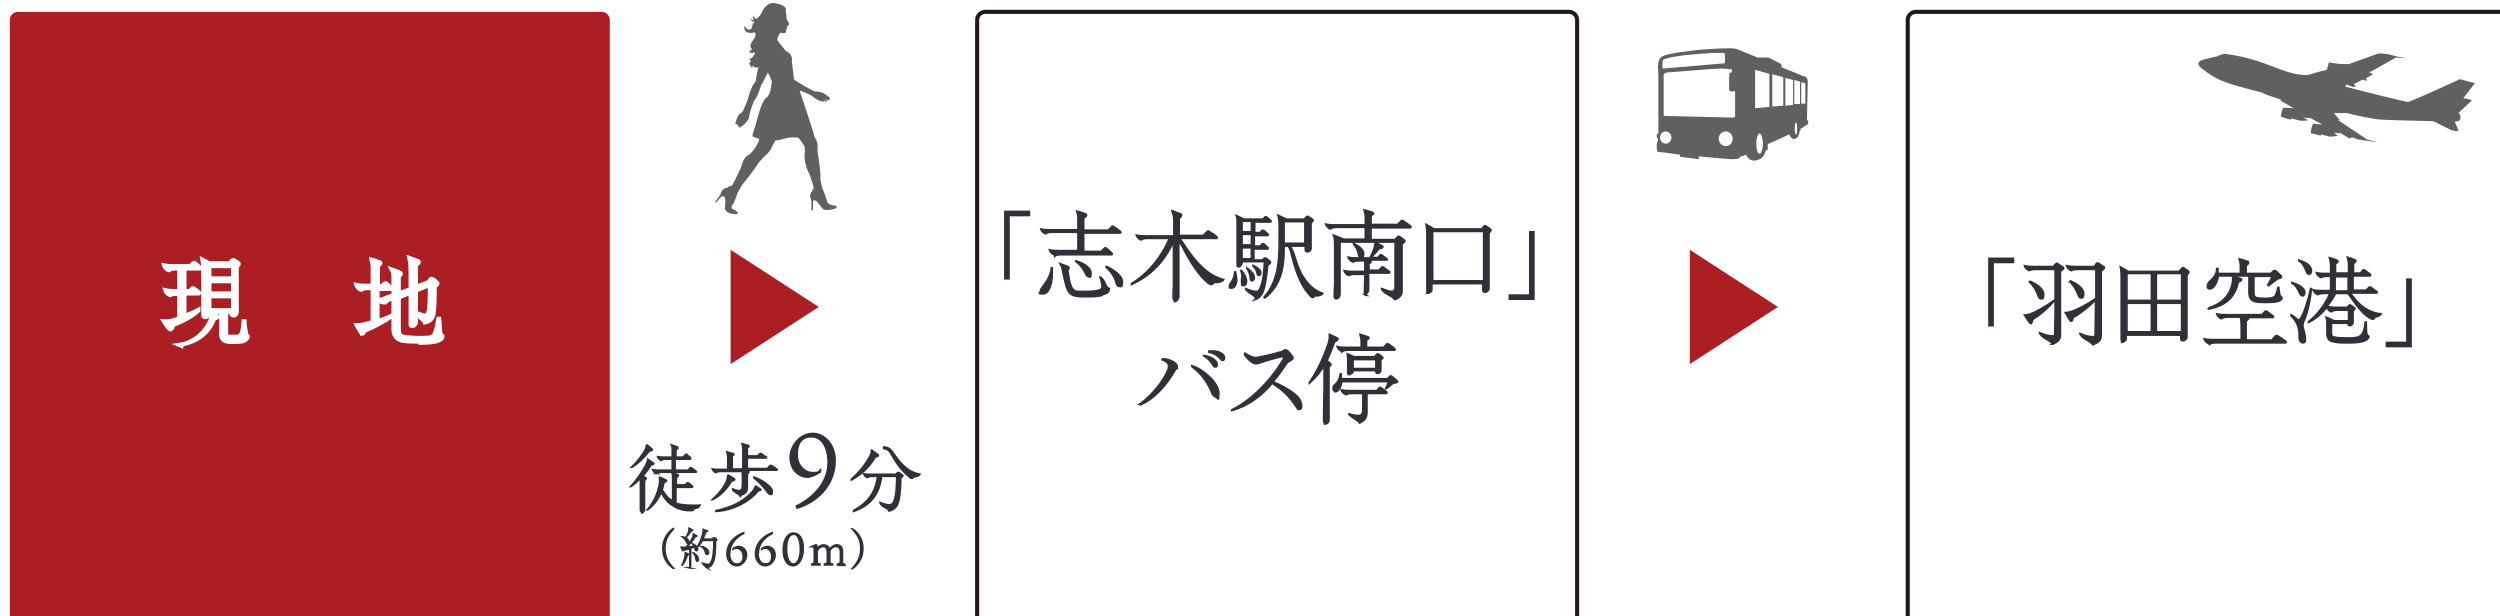 <?xml version="1.0" encoding="UTF-8"?><svg id="a" xmlns="http://www.w3.org/2000/svg" width="612.5" height="151" xmlns:xlink="http://www.w3.org/1999/xlink" viewBox="0 0 612.5 151"><defs><style>.h{filter:url(#d);}.h,.i,.j,.k{stroke-miterlimit:10;}.h,.j{stroke:#231815;}.h,.j,.k{fill:#fff;}.l{fill:#615f5f;}.i{fill:#2f3038;stroke:#2f3038;stroke-width:.4px;}.m{filter:url(#f);}.m,.n{fill:#ab1f24;}.j{filter:url(#b);}.k{stroke:#fff;stroke-width:1px;}</style><filter id="b" filterUnits="userSpaceOnUse"><feOffset dx="2.4" dy="2.4"/><feGaussianBlur result="c" stdDeviation="3.3"/><feFlood flood-color="#060001" flood-opacity=".3"/><feComposite in2="c" operator="in"/><feComposite in="SourceGraphic"/></filter><filter id="d" filterUnits="userSpaceOnUse"><feOffset dx="2.4" dy="2.4"/><feGaussianBlur result="e" stdDeviation="3.3"/><feFlood flood-color="#060001" flood-opacity=".3"/><feComposite in2="e" operator="in"/><feComposite in="SourceGraphic"/></filter><filter id="f" filterUnits="userSpaceOnUse"><feOffset dx="2.4" dy="2.4"/><feGaussianBlur result="g" stdDeviation="3.3"/><feFlood flood-color="#060001" flood-opacity=".3"/><feComposite in2="g" operator="in"/><feComposite in="SourceGraphic"/></filter></defs><path class="n" d="M179,89.2v-28s21.6,14,21.6,14l-21.6,14Z"/><path class="n" d="M414,89.2v-28s21.6,14,21.6,14l-21.6,14Z"/><g><path class="i" d="M165,129.6c-1.5,1.6-2.1,2.9-2.1,4.8s.6,3.2,2.1,4.8h-.1c-1.7-1.2-2.5-2.8-2.5-4.8s.8-3.6,2.5-4.9h.1Z"/><path class="i" d="M169.2,139.2c-.1,0-.2-.1-.2-.3s0-.8,0-1.3c0-.4,0-.9,0-1.6v-1.5c-.4,0-.9,.2-1.4,.2,0,0-.2,.2-.2,.2s-.1,0-.2-.1c0-.1-.1-.3-.3-.7,.3,0,.8,0,1.2,0,.8-.9,1.4-1.9,1.7-2.6,0-.1,.1-.4,.1-.7,.2,.1,.6,.4,.8,.5,0,0,0,0,0,0,0,.1-.2,.2-.4,.2-.6,1-1.2,1.7-2.1,2.5,.6,0,1.3-.1,1.9-.2-.1-.2-.2-.4-.4-.6h0c.5,.2,1.2,.9,1.2,1.3s-.1,.4-.3,.4c-.2,0-.3-.2-.3-.4,0-.1-.1-.3-.2-.5-.3,.1-.6,.2-.9,.3v1.6c0,.5,0,1.1,0,1.6,0,.5,0,.9,0,1.1,0,.2-.2,.5-.4,.5Zm-1.3-3.5c0-.1,0-.2,0-.3,.3,.1,.6,.3,.8,.4,0,0,0,0,0,0,0,0-.2,.2-.3,.2-.3,1-.7,1.8-1.4,2.6h0c.6-1,.9-2.3,.9-2.9Zm.7-2.5c-.2,0-.3-.2-.4-.4-.1-.3-.5-.9-1-1.3h0c.2,0,.5,.2,.8,.3,.3-.5,.6-1.1,.8-1.7,0-.2,0-.4,0-.7,.3,.1,.7,.4,.9,.5,0,0,0,0,0,0,0,.1-.3,.2-.4,.2-.4,.6-.8,1.1-1.3,1.6,.4,.3,.7,.6,.7,.9s-.1,.4-.3,.4Zm1.4,2.3h0c.6,.4,1.1,1,1.1,1.5s-.2,.5-.3,.5-.2-.1-.3-.6c0-.3-.2-1-.6-1.4Zm3.4,3.7c-.2-.2-.4-.3-.6-.5-.2-.1-.5-.4-.7-.7h0c.5,.1,1,.3,1.3,.3s.5,0,.7-.4c.7-1,.8-3.2,.8-5.5h-2.8c-.3,.5-.6,1-1.1,1.5h-.1c.8-1.2,1.4-3.2,1.4-3.8s0-.3,0-.4c.3,.1,.7,.3,1,.4,0,0,0,0,0,0,0,0-.2,.2-.4,.2-.2,.7-.5,1.2-.7,1.8h2.5l.3-.3c0,0,0,0,.1,0s0,0,0,0c.2,.1,.4,.2,.5,.4,0,0,0,0,0,.1,0,0-.2,.2-.3,.3,0,2.2-.1,4.2-.6,5.2-.3,.7-.7,1.1-1.5,1.3Zm-1.4-5.3h.1c.9,.3,1.5,.9,1.5,1.4s-.2,.5-.4,.5-.3-.2-.4-.6c-.1-.4-.4-1-.9-1.3Z"/><path class="i" d="M178.7,135.4c0,1.7,.7,2.8,1.8,2.8s1.6-.7,1.6-1.9-.8-2-1.6-2-.7,.2-.9,.3v-.2c.4-.3,1-.5,1.4-.5,1,0,1.9,.8,1.9,2.1s-1.1,2.6-2.4,2.6-2.4-1.2-2.4-2.9c0-2.7,2-4.4,4.1-5.2v.2c-1.7,.8-3.4,2.5-3.4,4.7Z"/><path class="i" d="M185.7,135.4c0,1.7,.7,2.8,1.8,2.8s1.6-.7,1.6-1.9-.8-2-1.6-2-.7,.2-.9,.3v-.2c.4-.3,1-.5,1.4-.5,1,0,1.9,.8,1.9,2.1s-1.1,2.6-2.4,2.6-2.4-1.2-2.4-2.9c0-2.7,2-4.4,4.1-5.2v.2c-1.7,.8-3.4,2.5-3.4,4.7Z"/><path class="i" d="M194.4,130.6c1.4,0,2.4,1.3,2.4,3.8s-1.1,4.2-2.5,4.2-2.4-1.4-2.4-3.9,1.1-4.1,2.5-4.1Zm0,.3c-1.1,0-1.7,1.4-1.7,3.6s.7,3.7,1.7,3.7,1.7-1.5,1.7-3.7-.7-3.7-1.7-3.7Z"/><path class="i" d="M206.2,138.4c-.3,0-.6,0-1,0v-.2c.6-.1,.7-.3,.7-.8v-2.1c0-1-.4-1.4-1.1-1.4s-1,.3-1.5,1v2.5c0,.6,0,.7,.7,.8v.2c-.3,0-.6,0-1,0s-.7,0-1,0v-.2c.6-.1,.7-.3,.7-.8v-2.1c0-1-.4-1.4-1-1.4s-1,.3-1.5,1v2.5c0,.6,.1,.7,.7,.8v.2c-.3,0-.7,0-1,0s-.6,0-1,0v-.2c.6-.1,.6-.3,.6-.8v-2.8c0-.5-.2-.7-.7-.7h0c.4-.2,.7-.2,1-.4,.1,0,.1,0,.2,0s.1,0,.1,.1,0,.1,0,.3,0,.4,0,.6c.4-.6,1.1-1,1.7-1s1.3,.4,1.4,1.1c.5-.6,1.1-1.1,1.8-1.1,.9,0,1.4,.6,1.4,1.5v2.5c0,.6,0,.7,.6,.8v.2c-.3,0-.6,0-1,0Z"/><path class="i" d="M211.4,134.4c0,2-.8,3.6-2.5,4.9h-.1c1.5-1.7,2.1-3,2.1-4.9s-.6-3.2-2.1-4.8h.1c1.7,1.2,2.5,2.8,2.5,4.8Z"/></g><path class="j" d="M239,.5h143c1.1,0,2,.9,2,2V149.5c0,.6-.4,1-1,1H239c-1.1,0-2-.9-2-2V2.5c0-1.1,.9-2,2-2Z"/><g><path class="i" d="M246.2,51.8h6v1h-5v15.5h-1v-16.5Z"/><path class="i" d="M257.8,67c0,2.4-.7,5-2.3,5s-.6-.3-.6-.7,.3-.7,.5-1c.9-1.2,2-2.7,2.2-4.7h.2c0,.4,0,.9,0,1.4Zm.5-4.6c-.4-.1-1-.5-1.2-1.2,.8,.2,1.5,.2,2.2,.2h4.8v-4.5h-6.3c-.4,0-1.2,0-1.6,.4-.4-.1-1-.5-1.2-1.2,.8,.2,1.5,.2,2.2,.2h6.9v-1c0-.6,0-1.1,0-1.8,0-.7-.1-1.1-.3-1.8,.8,.2,1.3,.4,1.9,.6,.4,.1,.5,.2,.5,.4,0,.3-.3,.5-.7,.7,0,.8,0,1,0,1.8v1.2h6l.9-.9s.1-.1,.2-.1,.2,0,.4,.2c.5,.4,1,.7,1.5,1.1,0,0,.1,.1,.1,.2s0,.2-.2,.2h-8.9v4.5h4.3l.8-.8s.2-.1,.2-.1,.2,0,.4,.2c.4,.4,.8,.7,1.2,1.1,.1,.1,.1,.2,.1,.2,0,.1,0,.2-.2,.2h-12.3c-.4,0-1.2,0-1.6,.4Zm11.7,10c-1.1,.3-2.7,.3-3.9,.3s-2.3,0-3.1-.3c-.9-.3-1.4-1-1.8-2.3-.3-1-.6-2.4-.9-3.9,0-.5-.3-1.1-.6-1.6,.6,.2,1.5,.5,1.9,.7,.1,0,.3,.1,.3,.3s-.1,.4-.3,.6c.2,1.1,.3,2.2,.6,3.2,.3,1.1,.8,1.9,1.7,2,.5,0,1,0,1.7,0,1.2,0,2.6,0,3.5-.3,.6-.1,.9-.4,.9-.9s-.2-1.6-.5-2.3h.2c.5,.5,.9,1,1.1,1.6,.2,.5,.4,1,1,1.2,0,.9-.7,1.3-1.7,1.5Zm-4-5.3c-.4-.8-1.1-2.1-2.4-3v-.2c1.4,.4,3.7,1.5,3.7,3s-.3,.9-.6,.9-.5-.3-.7-.7Zm5.2-1.8c1.8,.9,3.8,2.3,3.8,3.7s-.3,1.2-.7,1.2-.8-.3-.9-1.1c-.3-1.1-1.1-2.5-2.4-3.6v-.2Z"/><path class="i" d="M288,73.7c-.4,0-.6-.4-.6-.8s0-1.9,.1-2.9c0-1.2,0-3.7,0-10v-.8c-2,4.6-5.5,8.4-10.3,10.5v-.2c4.7-2.9,7.7-7.3,9.3-11.1h-5.3c-.4,0-1.2,0-1.6,.4-.4-.1-1-.5-1.2-1.2,.8,.2,1.5,.2,2.2,.2h7c0-1.4,0-2.9,0-4.1,0-.7-.3-1.5-.5-2.1,.4,.1,1.7,.7,2.1,.8,.2,0,.3,.2,.3,.3,0,.2-.3,.6-.6,.8,0,1.3,0,2.4,0,4v.2h5.9l1-1s.1-.1,.2-.1,.1,0,.4,.2c.6,.4,1.2,.7,1.7,1.2,0,0,.1,.1,.1,.2s0,.2-.2,.2h-9c.4,.5,.8,1,1.1,1.5,2.9,4.5,5.9,7.6,9.7,8.6-.3,.5-1,.7-1.8,.7s-.5,0-.7,.2c-.2,.2-.3,.3-.6,.3s-.5-.2-.8-.4c-2.1-1.7-4.3-5-6.3-9-.3-.5-.5-.9-.8-1.3v1.1c0,6.2,0,9.4,0,10,0,.7,0,2.1,0,2.6s-.5,1.2-1,1.2Z"/><path class="i" d="M302.5,66.6h.2c.2,.8,.3,1.7,.3,2.1s-.2,1.1-.5,1.5c-.2,.3-.5,.4-.9,.4s-.4-.1-.4-.5,.3-.7,.6-1.2c.4-.6,.7-1.5,.7-2.4Zm5.2,6.5c-.2-.3-.5-.7-.9-.9-.4-.3-1.2-.7-1.6-1.3v-.2c.7,.3,1.8,.7,2.5,.7s.7-.2,.9-.6c.8-1.3,1.1-4.3,1.2-6.7h-5.5v.3c0,.4-.5,1-.8,1s-.4-.2-.4-.6,0-.8,0-1.3c0-1.6,0-3.2,0-4.7s0-3.2,0-4.2c0-.7,0-1.3-.2-1.8,.7,.3,1,.5,1.5,.7,0,0,.1,0,.2,.2h4.8l.5-.5c0,0,.1-.1,.2-.1s.1,0,.3,.1c.2,.2,.7,.6,1,.9,0,0,0,.1,0,.2,0,0,0,.1-.2,.1h-3.8v2.6h1.3l.5-.5c0,0,.1-.1,.2-.1s.1,0,.3,.1c.2,.2,.7,.6,1,.9,0,0,0,.1,0,.2,0,0,0,.1-.2,.1h-3.2v2.6h1.4l.5-.5c0,0,.1-.1,.2-.1s.1,0,.3,.1c.2,.2,.7,.6,1,.9,0,0,0,.1,0,.2,0,0,0,.1-.2,.1h-3.3v2.7h2.1l.4-.4s.1-.1,.2-.1,.1,0,.3,.1c.4,.2,.6,.4,.9,.7,.1,.1,.2,.2,.2,.3,0,.2-.4,.5-.7,.6-.2,2.4-.7,6-1.4,7.1-.4,.7-1,1.2-1.9,1.5Zm-3.4-4.9c0-.6,0-1.2-.3-1.9h.2c.8,1,1.2,1.8,1.2,2.6s-.4,1.1-.8,1.1-.4-.3-.4-.6,0-.3,0-.5c0-.2,0-.4,0-.7Zm0-11.4h2.3v-2.6h-2.3v2.6Zm0,3.2h2.3v-2.6h-2.3v2.6Zm2.3,3.4v-2.7h-2.3v2.7h2.3Zm-1.1,2.4h.2c1,.7,1.6,1.5,1.6,2.2s-.4,.8-.6,.8-.4-.3-.4-.8c0-.5-.3-1.5-.8-2.3Zm1.5-.6v-.2c1.2,.6,1.9,1.2,1.9,1.8s-.4,.7-.5,.7c-.3,0-.4-.4-.5-.8,0-.4-.3-.9-.9-1.5Zm8.5-4.9h-.9c0,3.5,0,9.1-4.7,12.7l-.2-.2c3.2-3.6,3.7-8.3,3.7-13.4s0-3.3,0-4.3c0-1-.1-1.7-.3-2.4,.8,.4,1.4,.7,1.7,.8,0,0,.2,.1,.3,.2h4.4l.5-.5c.1-.1,.2-.2,.3-.2s.2,0,.3,.1c.4,.2,.6,.4,.9,.6,0,0,.2,.1,.2,.3s-.3,.4-.5,.7c0,1.4,0,3.1,0,3.9,0,.7,0,1.6,0,2.2s-.4,.9-.9,.9-.5-.4-.5-.6v-.8h-3.7c.4,.6,.8,1.5,1,2.2,.7,2.1,1.1,3.3,1.6,4.3,1.2,2.2,2.8,4.2,5.4,5.1-.3,.4-.9,.6-1.6,.6s-.4,0-.5,.2c-.2,.1-.3,.2-.4,.2-.2,0-.4-.2-1.1-1-1.7-2-3-5-4-9.2-.2-.7-.4-1.8-.9-2.4Zm4.2-.7v-5.3h-5.1c0,1.1,0,3.6,0,5.3h5.1Z"/><path class="i" d="M341.5,73.2c-.3-.4-.8-.7-1.4-1-.7-.4-1.1-.6-1.6-1.3v-.2c1,.4,2,.7,2.4,.7,.7,0,.8-.4,.9-.7,0-.2,0-1.1,0-1.7v-9.7h-13.5c0,1.2,0,2.8,0,4.6v1.7c0,1.3,0,3.3,0,3.9,0,.7,0,2.1,0,2.6s-.4,1.1-.9,1.1-.5-.4-.5-.8,0-1.8,.1-2.8c0-1.1,0-2.5,0-3.9v-1.6c0-1.6,0-3.1,0-4.2,0-.6,0-1.5-.3-2.3,.9,.4,1.3,.5,2,.8,.2,0,.3,.1,.3,.2h5.5v-2.9h-6.9c-.4,0-1.2,0-1.6,.4-.4-.1-1-.5-1.2-1.2,.8,.2,1.5,.2,2.2,.2h7.5c0-.6,0-1.1,0-1.9,0-.7-.2-1.3-.3-1.8,.8,.2,1.4,.4,1.9,.6,.3,0,.4,.2,.4,.3,0,.2-.3,.4-.6,.5,0,.8,0,1.4,0,2.2h0c0,0,6.5,0,6.5,0l.9-.9c.1-.1,.2-.1,.2-.1s.2,0,.4,.2c.5,.3,1.2,.8,1.7,1.2,0,0,.1,.1,.1,.2s0,.2-.2,.2h-9.6v2.9h5.9l.5-.6c.1-.1,.2-.2,.4-.2s.2,0,.4,.2c.3,.2,.7,.5,.9,.7,.1,0,.2,.2,.2,.3,0,.2-.4,.4-.7,.7,0,.5,0,1.3,0,2.2,0,1.6,0,4,0,5.7,0,1.6,0,3.2,0,3.7,0,1-.8,1.7-1.7,2Zm-6.7-.8c-.3,0-.5-.3-.5-.6s0-.5,0-.9c0-.9,.1-2.8,.1-3.3v-.4h-2.3c-.4,0-1.2,0-1.6,.3-.4-.1-1-.5-1.2-1.2,.8,.2,1.5,.2,2.2,.2h2.9c0-.4,0-1.2,0-1.6,0-.5,0-.7-.1-1h-1.2c-.4,0-1.2,0-1.6,.3-.4-.1-1-.5-1.2-1.2,.8,.2,1.5,.2,2.2,.2h3.1c.5-.9,.9-1.8,1.1-2.5,.1-.5,.2-.9,.2-1.4,.6,.3,1.4,.8,1.8,1,.1,0,.1,.1,.1,.2,0,.3-.6,.4-.9,.4-.5,.7-1.2,1.4-2,2.2h1.7l.5-.6c0,0,.1-.1,.2-.1s.1,0,.3,.1c.4,.3,.7,.6,1.2,.9,0,0,.1,.1,.1,.2s0,.1-.2,.1h-4.5c.2,0,.3,0,.4,.1,.3,0,.3,.2,.3,.3,0,.2-.2,.4-.5,.5,0,.8,0,1.4,0,1.6h2.4l.7-.7c0,0,.1-.1,.2-.1s.1,0,.3,.1c.4,.3,.9,.7,1.4,1,0,0,.1,.1,.1,.2s0,.2-.2,.2h-5v.4c0,.7,0,1.5,0,2.1,0,.6,0,1.4,0,1.7,0,.4-.5,1.1-.9,1.1Zm-1.4-9.3c-.3,0-.5-.3-.6-.8-.1-.7-.4-1.6-1.2-2.5v-.2c1.4,.7,2.5,1.6,2.5,2.5s-.2,1-.7,1Z"/><path class="i" d="M350,71.8c-.3,0-.4-.2-.4-.5s0-1.5,0-2c0-.6,0-1.3,0-1.7v-9.7c0-.6,0-2-.2-2.9,.7,.4,1.2,.6,1.4,.8,.2,0,.3,.2,.3,.3h11.9l.5-.6c.1-.1,.2-.2,.3-.2s.2,0,.3,.1c.3,.2,.6,.4,1,.7,.1,0,.2,.2,.2,.3,0,.1-.2,.4-.5,.7,0,.4,0,.6,0,1.1v8c0,.3,0,1.7,0,2.4,0,.8,0,1.9,0,2.1,0,.4-.5,.9-1,.9s-.5-.4-.5-.6v-1.5h-12.5v1.6c0,.3-.7,.8-1,.8Zm13.5-3v-12.1h-12.5v12.1h12.5Z"/><path class="i" d="M375.8,73.3h-6v-1h5v-15.5h1v16.5Z"/><path class="i" d="M279.2,99c1.3-.8,5.1-4.2,6.8-8.1,.3-.6,.3-.9,.3-1.2,0-.8-.7-1.2-1.6-1.6,0,0,0-.2,.2-.2,1.2,0,3.5,.8,3.5,1.9s0,.2-.2,.4c-.1,.1-.2,.3-.3,.5-.5,.9-3.7,6.5-8.5,8.5v-.2Zm18.7-1.8c-.4,0-.7-.3-.9-.7-1.2-2.8-2.3-4.6-5-6.7v-.2c2.6,.7,6.6,4.1,6.6,6.7s-.3,1-.7,1Zm-3-9.9v-.2c1.9,.2,3.3,1.3,3.3,2.1s-.2,.7-.5,.7-.3-.1-.7-.7c-.3-.5-1.1-1.5-2.1-2Zm1.3-1.1v-.2c.3,0,.7,0,1,0,1.7,0,2.8,.9,2.8,1.6s-.3,.7-.5,.7-.4-.2-.7-.6c-.4-.5-1.4-1.2-2.6-1.4Z"/><path class="i" d="M311.7,93.9c-2.7,3.2-5.8,5.5-9.9,6.7v-.2c5.1-2.5,10.1-7.9,12.7-12.6,0,0,0-.2,0-.2,0-.2,0-.2-.2-.2s-.2,0-.3,0c-1.1,.2-3.9,1-5.3,1.5-.5,.2-.8,.2-1.1,.2-.5,0-1.2-.5-1.8-1.1-.5-.5-.9-1-.9-1.2s0-.2,.1-.3c.7,.5,1.8,1.1,2.6,1.1s4.6-.9,5.8-1.3c.4,0,.7-.2,.9-.3,.2-.1,.5-.3,.7-.3,.5,0,1.8,1.7,1.8,2s-.4,.5-.7,.7c-.3,.1-.7,.4-.9,.7-1.1,1.6-2.1,3.1-3.3,4.4,2.1,.9,5.1,2.5,6.3,4,.4,.5,.7,1.4,.7,2s-.2,.8-.6,.8-.4,0-.5-.3c-2.2-3.3-3.5-4.3-6.2-6.2Z"/><path class="i" d="M324.7,103.7c-.3,0-.4-.2-.4-.7s0-1.9,0-2.6c0-1.6,.1-4.1,.1-5.1v-3.3c0-.6,0-1.6,0-2.4-.9,1.5-2,2.9-3.6,4.3v-.2c2.4-3.5,3.9-7.3,4.7-9.8,.1-.4,.2-.8,.2-1.2s0-.6,0-.8c.7,.3,1.5,.7,1.9,.9,.2,0,.2,.2,.2,.3,0,.2-.4,.5-.8,.6-.6,1.7-1.2,3.2-1.9,4.7,.3,.2,.6,.4,.8,.6,0,0,.2,.2,.2,.3,0,.2-.3,.4-.5,.6,0,.7,0,1.4,0,2.1v3.4c0,.8,0,2.3,0,3.8,0,1.4,0,2.9,0,3.6s-.5,1.1-1,1.1Zm2.4-7.8c-.2,0-.5-.2-.5-.8s.3-.7,.5-.9c.6-.6,1-1.1,1.3-2.6h.2c0,.4,0,.8,0,1.2h11.3l.6-.6s.1-.1,.2-.1,.2,0,.3,.1c.4,.3,.9,.7,1.2,1,.1,.1,.2,.2,.2,.3,0,.3-.7,.3-1.1,.4-.4,.4-1,.8-1.6,1.3h-.2c.3-.6,.5-1.2,.7-1.7h-11.5c0,.8-.3,1.4-.7,2-.3,.3-.6,.5-.9,.5Zm1.7-9.8c-.4-.1-1-.5-1.2-1.2,.8,.2,1.5,.2,2.2,.2h3.7v-.3c0-.2,0-.5,0-1.1,0-.7-.2-1.3-.3-1.8,.8,.2,1.3,.4,1.8,.6,.3,0,.4,.2,.4,.3,0,.2-.3,.4-.6,.5,0,.6,0,1.1,0,1.4v.4h4.2l.7-.8c0,0,.1-.1,.2-.1s.1,0,.3,.1c.5,.3,1,.7,1.5,1.1,0,0,.1,.1,.1,.2s0,.2-.2,.2h-11.2c-.4,0-1.2,0-1.6,.4Zm4.4,17.5c-.3-.3-.7-.6-1.2-.9-.5-.3-.9-.6-1.5-1.1v-.2c.7,.2,1.6,.4,2.2,.4,1.2,0,1.2-.7,1.2-2.3v-3.1h-2.5c-.4,0-1.2,0-1.6,.3-.4-.1-1-.5-1.2-1.2,.8,.2,1.5,.2,2.2,.2h6.5l.6-.7c0,0,.1-.1,.2-.1s.1,0,.3,.1c.4,.3,.9,.7,1.3,1,0,0,.1,.1,.1,.2s0,.2-.2,.2h-4.7v3.1c0,.1,0,.3,0,.8,0,.4,0,.6,0,.7,0,1.5-.7,2.2-2,2.7Zm-2.6-11.8c-.3,0-.4-.1-.4-.4s0-.4,0-1c0-.7,0-1.1,0-1.7s0-1.3-.1-2c.5,.2,1,.4,1.4,.6,.1,0,.1,0,.2,.1h5.1l.4-.5c.1-.1,.2-.2,.3-.2s.2,0,.3,.1c.3,.2,.6,.4,.8,.6,0,0,.2,.1,.2,.2,0,.1-.2,.4-.5,.6,0,.3,0,.8,0,1.5,0,.6,0,.9,0,1.1,0,.3-.4,.7-.8,.7s-.4-.3-.4-.5v-.2h-5.6v.3c0,.2-.5,.6-.9,.6Zm6.5-1.5v-2.2h-5.6v2.2h5.6Z"/></g><path class="l" d="M442.7,29.5s.2-8.5,.2-9.3-.2-1.3-.6-1.4c-.2,0-2.7-1.1-5.8-2.3,0-.9-.3-.9-.3-.9,0,0-1.9-1-2.3-1.2-.3-.2-.6-.3-.9-.3h-2.4c-2.6-1.1-4.7-1.9-5.1-2.1-1.1-.4-6.8,0-9.2,.2-2.5,.3-7.1,.8-8.8,1.5-1.8,.7-1.2,3.8-1.2,4.4v14.6s-.4,0-.4,.6,.3,.6,.3,.6v.7c-.4,0-.4,2.5,0,2.6,.5,0,5.4,.7,5.4,.7v.5c0,0,4.6,.6,4.6,.6v-.7s7.1,.7,8,.7,2.1,0,2.1-.6c0,0,.8-.2,1.5-.5,.2,.5,.7,1.1,1,1.2,.4,.1,.7,.5,2.1,0,1.4-.5,1.7-2.2,1.7-2.2,0,0,.2-.2,.5-.2,0-.2,0-.9,0-1.4,1.9-.8,3.9-1.7,5.3-2.4,0,.4,.2,.4,.3,.6,.3,.7,1.3,.6,1.5,.3,.3-.2,.7-1,.7-1.7h.2c0,0,0-.5,0-.5l1.7-1.1s.1,0,.2,0c0,0,0-.6,0-.8s0-.2,0-.2Zm-35.3-14.8c0-.2,2.3-.9,6.6-1.3,4.9-.5,8.3-.5,8.5-.4,.2,.1,.1,2.5,.1,2.5l-15.2,1.3c-.2-.2-.1-1.8,0-2.1Zm.7,20.5c-.8,0-1.4-.7-1.4-1.5s.6-1.5,1.4-1.5,1.4,.7,1.4,1.5-.6,1.5-1.4,1.5Zm14.7,.6c-.9,0-1.7-.8-1.7-1.8s.7-1.8,1.7-1.8,1.7,.8,1.7,1.8-.7,1.8-1.7,1.8Zm2.2-7.3c0,.5-.2,.3-.8,.3s-16.6-.4-16.6-.4v-10.1c0-.3,.6-.6,1.4-.6s10.7-.9,12.4-.9,2.9,.2,2.9,.2v.7c0,0-.6,.2-.6,.2,0,0-.2,3.9,0,4.3,.1,.4,1.4,.1,1.4,.1v6.1Zm6.1,9.2c-.5,0-.8-1.1-.8-2.5s.4-2.5,.8-2.5,.8,1.1,.8,2.5-.4,2.5-.8,2.5Zm2.4-11.5l-3.5,.3v-9.4c0,0,3.5,1,3.5,1v8.2Zm3.4-.3l-2.7,.2v-7.9l2.7,.7v7Zm2.4-.2l-1.9,.2v-6.8l1.9,.5v6.1Zm.7,7.3c-.1,0-.3-.7-.3-1.5s.1-1.5,.3-1.5,.3,.7,.3,1.5-.1,1.5-.3,1.5Zm1-7.5h-1.4c0,.1,0-5.9,0-5.9l1.4,.4v5.5Zm1.2-.1h-.9c0,0,0-5.3,0-5.3l1,.3v5.1Z"/><path class="h" d="M467,.5h143c1.1,0,2,.9,2,2V149.5c0,.6-.4,1-1,1h-144c-1.1,0-2-.9-2-2V2.5c0-1.1,.9-2,2-2Z"/><g><path class="i" d="M487.3,63.3h6v1h-5v15.5h-1v-16.5Z"/><path class="i" d="M502.9,84.3c-.3-.4-.8-.8-1.4-1.1-.7-.4-1.2-.7-1.8-1.5v-.2c1.4,.6,2.4,.8,3.1,.8s.6-.3,.6-.7c0-.7,.1-3.5,.1-5.1v-10.5h-4.7c-.4,0-1.2,0-1.6,.3-.4-.1-1-.5-1.2-1.2,.8,.2,1.5,.2,2.2,.2h4.9l.5-.6c.1-.1,.2-.2,.3-.2s.2,0,.4,.2c.3,.2,.8,.6,1.1,.7,.1,0,.2,.2,.2,.3,0,.2-.4,.5-.8,.8,0,.6,0,1.4,0,2.3,0,1.8,0,5.8,0,9,0,2.1,0,3.8,0,4.3,0,1.3-.9,1.8-1.9,2.2Zm-5.3-5c-.1,0-.2,0-.4-.3-.2-.3-.5-.7-1.2-1.8,.5,0,1.1-.2,1.5-.3,1.3-.5,3.8-1.9,5.6-3.2v.2c-1.2,1.5-3.2,3.2-5.1,4.4,0,.4-.2,.9-.4,.9Zm-.4-10.2l.2-.2c1.5,.7,3.3,1.8,3.3,3.2s-.4,1.1-.7,1.1-.6-.4-.8-1.1c-.3-.8-.9-2-2-3Zm15.6,15.4c-.3-.4-.8-.8-1.4-1.1-.7-.4-1.2-.7-1.8-1.5v-.2c1.4,.6,2.4,.8,3.1,.8s.6-.3,.6-.7c0-.6,.1-3.6,.1-5.3v-3c-1.4,1.5-3.6,3.3-5.5,4.3,0,.4-.2,.9-.4,.9s-.2,0-.4-.3c-.2-.3-.5-.7-1.1-1.8,.5,0,1.1-.2,1.5-.3,1.6-.5,4.3-2,6-3.2v-7.1h-4.4c-.4,0-1.2,0-1.6,.3-.4-.1-1-.5-1.2-1.2,.8,.2,1.5,.2,2.2,.2h4.6l.5-.7c.1-.1,.2-.2,.3-.2s.2,0,.4,.2c.3,.2,.8,.6,1.1,.7,.1,0,.2,.2,.2,.3,0,.2-.4,.5-.8,.8,0,.6,0,1.4,0,2.3,0,1.7,0,5.8,0,9,0,2.2,0,4,0,4.5,0,1.3-.9,1.8-1.9,2.2Zm-5.7-15.5l.2-.2c1.5,.7,3.2,1.8,3.2,3.1s-.4,1.1-.7,1.1-.6-.4-.8-1.1c-.3-.7-.9-1.9-1.9-2.9Z"/><path class="i" d="M520.1,83.7c-.3,0-.4-.2-.4-.5s0-1,0-1.6c0-.9,0-1.8,0-2.2v-11.1c0-.6,0-2-.2-2.9,.7,.4,1.1,.6,1.4,.8,.2,0,.3,.2,.3,.3h12.7l.6-.7c.1-.1,.2-.2,.3-.2s.2,0,.3,.1c.3,.2,.6,.4,1,.7,.1,0,.2,.2,.2,.3,0,.1-.2,.4-.5,.7,0,.4,0,.6,0,1.1v9.7c0,.2,0,1.8,0,2.5,0,.8,0,1.7,0,1.9,0,.4-.5,.9-1,.9s-.5-.4-.5-.6v-.8h-13.4v1c0,.3-.7,.8-1,.8Zm7-10.1v-6.6h-6v6.6h6Zm0,7.7v-7h-6v7h6Zm7.4-7.7v-6.6h-6.2v6.6h6.2Zm0,7.7v-7h-6.2v7h6.2Z"/><path class="i" d="M541.2,84.2c-.4-.1-1-.5-1.2-1.2,.8,.2,1.5,.2,2.2,.2h6.9v-3.2c0-.4,0-1.4-.2-2.3h-3c-.4,0-1.2,0-1.6,.4-.4-.1-1-.5-1.2-1.2,.8,.2,1.5,.2,2.2,.2h8.9l.7-.8c0,0,.1-.1,.2-.1s.1,0,.3,.1c.5,.4,1,.7,1.5,1.1,0,0,.1,.1,.1,.2s0,.2-.2,.2h-6.1c.2,0,.2,.1,.2,.2,0,.2-.3,.4-.6,.7,0,.6,0,1,0,1.3v3.3h6.3l.9-1c.1-.1,.2-.1,.3-.1s.2,0,.4,.2c.5,.3,1.3,.8,1.8,1.2,0,0,.1,.1,.1,.2s0,.2-.2,.2h-17c-.4,0-1.2,0-1.6,.4Zm0-8.5v-.3c3.6-1.2,5-3.3,5.6-5.5,.1-.5,.2-.9,.2-1.3s0-.7,0-1h-3.5c-.1,.9-.5,1.9-1,2.5-.3,.4-.7,.7-1.1,.7s-.6-.2-.6-.7,.3-.9,.6-1.2c.9-.8,1.7-1.7,1.7-3.1h.3c0,.4,0,.8,0,1.2h5.5v-.7c0-.2,0-.5,0-1.1,0-.7-.2-1.3-.3-1.8,.8,.2,1.4,.4,1.9,.6,.3,0,.4,.2,.4,.4s-.3,.5-.6,.7c0,.6,0,.9,0,1.2v.7h6l.7-.6c.1-.1,.2-.1,.3-.1s.1,0,.2,0c.4,.4,.9,.8,1.3,1.2,0,0,.2,.2,.2,.3,0,.3-.6,.5-1,.5-.5,.5-1.3,1-2.2,1.7l-.2-.2c.5-.8,.8-1.4,1.1-2.1h-4.5v4c0,1,.4,1.2,1,1.3,.8,.1,1.3,.1,1.8,.1,1.1,0,2-.1,2.4-.6,.3-.4,.6-1.6,.7-2.1h.2c0,.5,.2,1.2,.2,1.6,0,.3,.3,.7,.6,.9,0,.6-.7,.9-1.2,1-1,.2-1.9,.2-2.9,.2s-1.8,0-2.5-.2c-.9-.2-1.5-.8-1.5-2.3v-4h-3.9c.6,.2,1.4,.5,1.9,.7,.1,0,.2,0,.2,.2,0,.2-.4,.5-.8,.6-.7,3.1-2.4,5.7-7.2,6.6Z"/><path class="i" d="M562.6,78.1c.3,.2,.5,.3,.6,.3s.2,0,.3-.2c.9-1.2,2-4.6,2.6-7.5h.2c-.3,3.2-1,6.2-1.9,8.1-.1,.3-.2,.6-.2,.9,0,.4,.1,.8,.2,1,.2,.7,.4,1.6,.4,2.3s0,.4,0,.6c0,.2-.3,.4-.5,.4-.6,0-1-.5-1-1.2s0-.5,0-.7c0-2.1-.8-3.6-2-4.7v-.3c.4,.2,1,.6,1.3,.9Zm2.1-6.5c0,.5-.3,.9-.5,.9-.4,0-.6-.2-.9-.9-.4-.9-1.1-2-1.8-2.2v-.2c1.3,.4,3.2,1.2,3.2,2.5Zm1.6-5.2c0,.5-.3,.8-.5,.8-.4,0-.6-.2-.9-1-.3-.9-1-2-1.7-2.3v-.2c1.3,.4,3.1,1.2,3.1,2.6Zm8.8,17.6c-1.2,0-2.6,0-3.6-.3-1-.2-1.4-1-1.4-1.9v-2.6c0-.3,0-1-.2-1.5,.6,.2,1.1,.5,1.6,.7,0,0,.2,.1,.2,.2h3.7v-2.6h-2.6c-.4,0-1.2,0-1.6,.4-.4-.1-.9-.5-1.1-1.1-1.2,1.5-2.7,2.8-4.5,3.7v-.2c2.1-1.6,4.2-4.4,5.2-6.9h-1.3c-.4,0-1.2,0-1.6,.3-.4-.1-1-.5-1.2-1.2,.8,.2,1.5,.2,2.2,.2h2.1v-3.5h-.7c-.4,0-1.2,0-1.6,.3-.4-.1-1-.5-1.2-1.2,.8,.2,1.5,.2,2.2,.2h1.3v-.2c0-.6,0-1.3,0-1.9,0-.7-.2-1.3-.3-1.8,.7,.2,1.2,.4,1.7,.6,.3,.1,.4,.2,.4,.3,0,.2-.3,.5-.6,.7,0,.8,0,1.1,0,2v.2h3.2v-.2c0-.6,0-1.3,0-1.9,0-.7-.2-1.3-.3-1.8,.7,.2,1.2,.4,1.7,.6,.3,.1,.4,.2,.4,.3,0,.2-.3,.5-.6,.7,0,.8,0,1.2,0,2v.3h1.7l.6-.7c0,0,.1-.1,.2-.1s.1,0,.3,.1c.4,.3,.9,.7,1.3,1,0,0,.1,.1,.1,.2s0,.2-.2,.2h-4.1v3.5h3.2l.7-.7c0,0,.1-.1,.2-.1s.1,0,.3,.1c.4,.3,.9,.7,1.4,1,0,0,.1,.1,.1,.2s0,.2-.2,.2h-6.5c.4,.4,.8,.8,1,1.1,1.2,1.6,3.4,3.7,6.7,4-.2,.4-.7,.6-1.1,.7-.4,0-.5,.2-.6,.4,0,.1-.2,.2-.4,.2-.3,0-.6-.2-.9-.4-1.3-.8-2.5-2.1-4.2-4.6-.3-.4-.6-.9-1-1.3h-3c-.5,1.1-1.3,2.2-2.1,3.2,.7,.1,1.3,.2,2,.2h3l.4-.5c.1-.1,.2-.1,.2-.1,0,0,0,0,.3,.1,.2,.1,.5,.4,.8,.6,0,0,.2,.1,.2,.2s-.3,.4-.5,.6c0,.5,0,1.1,0,1.6,0,.5,0,1,0,1.3s-.5,.7-.8,.7-.4-.3-.4-.4v-.2h-4.1c0,.6,0,1.3,0,2.4s.5,.9,1.3,1.1c.8,.1,1.7,.1,2.7,.1,1.7,0,3.1,0,3.7-1.3,.4-.8,.5-1.9,.6-2.6h.2c0,.6,.1,1.5,.1,2.2,0,.8,.2,1.1,.6,1.3,0,.5-.6,1-1.3,1.2-1.1,.4-2.8,.4-4.2,.4Zm.2-16.2h-3.2v3.5h3.2v-3.5Z"/><path class="i" d="M590.7,84.9h-6v-1h5v-15.5h1v16.5Z"/></g><path class="l" d="M606.7,19.9l-3.2,4.2c.7,0,1.9,.3,2.1,.5,0,0-3.4,3.2-3.3,3.1,.3,.2,.5,.4,.5,1.1s-.2,.9-1.4,1c.5,1.2,.9,1.9,.9,2.3-1,0-1.1,0-1.9-.3l-4.2-2.1c-7.6-.2-11.4-.3-13-.4-1.6-.1-7-1.2-8.1-1.6-1.1,0-2.7,0-3.3,0l1.6,1.9-.8-.3,7.4,4.9,2.6,.7-2.6-.4-2.6-.4-.8-.4h-.6l-.2,.3-2.4-1.4c-.4,0-1.1,0-1.6-.1l1,.8-1.9,.2c-1.7-.4-2.2-.6-2.2-.6,0,.3-.2,.3-.2,.3l-2.4-.6c.1-1.3,.6-2.3,.6-2.3,1.3,.1,2.3,.2,2.3,.2l-3-1.6c-.7,.1-1.3-.1-1.3-.1-.4,0-.3,0-.3,0l1.1,.7c-.9,.1-1.7,.1-1.7,.1h0c-1.1-.2-2.4-.6-2.4-.6,0,.2-.3,.3-.3,.3l-2.3-.7c.1-.9,.4-2.1,.6-2.2,1.2,0,2.5,.1,2.5,.1l-3.1-1.8c0-.2,0-.3,0-.3-1.9-.6-3.9-1.3-4.6-1.7-8.6-2.3-10.6-2.6-15-6.1-.7-.7-.9-1.3,.1-1.8,1.4-.5,3.5-.9,3.9-1,1-.5,1.6-.6,2-.6,10.6,1.4,13.8,5.2,20.2,5.2,1.4-.5,4.7-1.3,4.7-1.3,.2-.9,.5-1.8,.5-1.8,0,0,2.8,.5,4,.4h.9s7.2-2.6,7.2-2.6c1,0,2.2,0,4.3,.7l2.7,.5-2.7-.2-6.2,3.5h-.5c0,0,1.1,.6,1.1,.6l-1.8,1c.4,.5,.3,.6,.3,.6,0,0-.3,0-1-.3l-2.2,1.1c.5,.6,.4,.6,.3,.7,0,0-.3,0-.6,0l-1.4-.6-.5,.5c5.6,1.5,15.1,3.8,15.5,3.8,1.6-.5,12.7-5.6,12.7-5.6l3.7,1Z"/><path class="l" d="M184.6,8s-2.6,.6-2.2-1.7c0,0,.8,1.7,1.8,.6,0,0,.1-1.3,.7-1.4,.6-.1,0,0,0,0,0,0-1.1-.5-1-1,0,0,.4,.5,.8,.4,.5-.1,0,0,0,0,0,0-.4-.4-.2-1.1,0,0,.5,1.2,1.1,.6,0,0,.8-.7,1-1.3,0,0,1.1-2.8,3.4-2.3,0,0,3.1,.5,2.5,1.9,0,0,.3,1.6,.2,2,0,0,1,1.3,.5,1.5,0,0-.3,0-.3,.3,0,0,0,.3-.2,.4,0,0,.1,.3,0,.4,0,0-.2,.1-.1,.3,0,.2,0,0,0,0,0,0,.2,.8-1.4,.4,0,0-1,1.3-.7,1.9,.3,.6,1.8,2.2,2,2.6,0,0,1.8,.5,1.5,2.5l.3,2.4s.2,1.5,.2,2c0,0,0,0,0,0,0,.2,1.9,1.2,2.4,1.6,0,0,2.5,1.4,2.8,1.4,0,0,1,0,1.8,.3,0,0,2.5,1.4,1.7,1.6,0,0,0,.4-.3,.3l-1-.4,.7,.5s.2,.3-.2,.2l-1.2-.5s.9,.3,.7,.5c0,0-.6,0-1.3-.3,0,0-1.4-.7-1.6-1.1,0,0-2.7-1.3-3-1.3-.2,0-.1,0-.1,0,0,0,3.3,9.8,3.5,10.7,0,0,.2,.9,.4,1,0,0,.6,1.1,.5,2-.1,.9,.2,2.8,.3,3.1,0,.3,.5,3.2,.4,5,0,0,.4,2.1,.6,2.4,0,0,1,2.5,1.1,3.2,0,0,.4,.6,1.3,.7,0,0,1.7,0,.7,.8,0,0-2.5,.8-3.2,0,0,0-1.4-2-1.8-2,0,0-.5-.3-.5,.6v1.8h-.4v-2.3c0,0-.8-1.7,.2-2.3,0,0,0-.6,.3-.6,0,0,.1-.2,0-.6-.1-.4-.9-3.1-1.2-3.5-.3-.4-1.3-3.1-.9-4.9,0,0,.1-1.4-.3-1.8,0,0-1.1-1.7-1.4-1.8,0,0-2-.1-2.7,.1-.7,.2-2.4,.7-2.7,.6-.3-.1-1,1.8-1.3,2.3,0,0-.7,1-1.6,1.7,0,0-1.5,1.5-1.8,2.2,0,0-2.5,3.5-3.5,4.6,0,0-.7,1.1-.8,1.4,0,0-.6,.9-.6,1.3,0,0-.7,2-1.1,2.4,0,0-.6,.8,.5,1.1,0,0,1.5,.7,.5,1.1,0,0-2.7,0-2.8-1.5,0,0,.4-3-.4-2.9h-.4s-1.4,1.6-1.4,1.6l-.2-.2,1.3-1.8h0c0,0,.3-1.7,1.7-1.7,0,0,.6-.6,.9-.4,.3,.2,2-3.6,2.4-4.5,.4-.9,.4-2.4,2.3-3.4,0,0,.6-.6,1-1.2,.4-.5,1.2-1.9,1.2-2.3,0-.4-1.4-.5-1.6-.8-.2-.3,.6-2.3,.8-3,.2-.7,1.3-5.6,2.5-6.4,1.2-.8,1.2-3.2,1.4-3.6,.2-.4-.8-2.5-1-2.6,0,0-1.3,2.7-1.6,3-.3,.3,0,0,0,0,0,0-.7,2.7-1.8,4,0,0-1,2.6-1.1,3.3,0,0,0,1.2-.7,1.7,0,0-.9,1.2-.9,.9,0,0-1,1.1-1,.2,0,0-.5-.2-.3-.5,0,0-.7,.2-.5-.3,0,0,.5-2,1.2-2.3,.6-.4,.6-.6,.8-1,.2-.4,1-2.3,1.1-2.8,.1-.5,.9-3,1.5-3.6,.6-.6,.4-1.1,.5-1.5,0-.3,.4-2.2,.6-2.4,0,0-1.3,.3-1.4-.5,0,0-.4,.5,0,.7,0,0-.9-.4-.6-.9,0,0-.2,.4-.4-.4,0,0,0,.4,.4-.3,.5-.7,0,0,0,0,0,0,0-.3-.3-.8,0,0,.4,.3,1-.6,0,0,.8-1.1,0-.8,0,0-1.2,.5-1-.8,0,0,.3,1,.6-.2,0,0-.9-.5,.2-1.9,1.1-1.4,.7-1.9,.4-2.1Z"/><path class="m" d="M2,.5H145c1.1,0,2,.9,2,2V149.5c0,.6-.4,1-1,1H2c-1.1,0-2-.9-2-2V2.5C0,1.4,.9,.5,2,.5Z"/><g><path class="k" d="M41.8,80.7c0,0-.2,0-.4-.2-.2-.2-.6-.7-1.3-1.8,.3,0,.7,0,1.1,0,.6,0,1.6-.3,2.7-.7v-6h-.6c-.4,0-1.2,0-1.6,.3-.4-.1-1-.5-1.2-1.2,.8,.2,1.5,.2,2.2,.2h1.2v-5.5h-.9c-.4,0-1.2,0-1.6,.4-.4-.1-1-.5-1.2-1.2,.8,.2,1.5,.2,2.2,.2h4.2l.7-.7s.1-.1,.2-.1,.1,0,.3,.1c.4,.3,.8,.7,1.1,1,0,0,.1,.1,.1,.2,0,0,0,.1-.2,.1h-3.6v5.5h1.3l.5-.6c0,0,.1-.1,.2-.1s.1,0,.3,.1c.5,.3,.8,.6,1.2,.9,0,0,.1,.1,.1,.2s0,.1-.2,.1h-3.4v5.5c1.1-.4,2.3-.9,3.4-1.5v.2c-1.4,1.4-4.2,2.8-6.3,3.6,0,.4-.1,.9-.4,.9Zm2.6,4v-.2c3.4-.9,5.8-3,7.1-5.9,.2-.5,.4-1.2,.4-2h-.7v.3c0,.3-.5,.8-.9,.8s-.5-.2-.5-.5,0-1.7,0-2.4c0-1,0-6.5,0-7.5s0-2.6-.2-3.7c.6,.3,.9,.5,1.3,.7,.2,0,.3,.2,.3,.2h5.1l.5-.6c.1-.1,.2-.2,.3-.2s.2,0,.3,.1c.4,.2,.6,.4,.9,.6,0,0,.2,.1,.2,.3s-.3,.4-.5,.7c0,.9,0,4.5,0,7.1,0,2.2,0,3.4,0,3.9s-.3,.9-.8,.9-.5-.4-.5-.6v-.3h-1.3v2.9c0,.9,0,1.5,0,2.4s.4,.7,.9,.8c.2,0,1.1,0,1.3,0s.8,0,1-.1c.3-.2,.4-.4,.6-.8,.2-.4,.4-1.7,.5-2.9h.2c0,.7,.2,1.9,.3,2.5,0,.5,.2,.9,.5,1.2,0,.6-.6,1-1.2,1.2-.4,.1-1.2,.2-2.8,.2s-2.5-.5-2.5-1.8,0-1.6,0-2.1c0-1.1,0-2.9,0-3.5h-2.6c.5,.3,1.1,.7,1.4,.9,.2,.1,.3,.2,.3,.3,0,.2-.5,.4-.8,.4-1.1,3.1-3.7,5.8-8.6,6.5Zm12.7-16.5v-3h-5.8v3h5.8Zm0,3.7v-3h-5.8v3h5.8Zm0,4.1v-3.4h-5.8v3.4h5.8Z"/><path class="k" d="M88.7,81.6c0,0-.2,0-.3-.2-.1-.2-.5-.7-1-1.7,1.1,0,2.5-.4,3.9-.8v-8.3h-1.2c-.4,0-1.2,0-1.6,.4-.4-.1-1-.5-1.2-1.2,.8,.2,1.5,.2,2.2,.2h1.8v-2.8c0-.6,0-1.1,0-1.8,0-.7-.2-1.3-.3-1.8,.8,.2,1.3,.4,1.8,.6,.3,0,.4,.2,.4,.3,0,.2-.3,.4-.6,.5,0,.8,0,1.4,0,2.2v2.9h1l.6-.6c0,0,.1-.1,.2-.1s.1,0,.3,.1c.2,.2,.8,.7,1.1,1,0,0,0,.1,0,.2,0,0,0,.1-.2,.1h-3.1v7.9c1.2-.4,2.3-.8,3.1-1.2v.2c-1.5,1.1-4.4,2.6-6.4,3.4,0,.3-.2,.7-.5,.7Zm14.1,2.1c-1.1,0-3.1,0-4.1-.2-1.1-.2-2.3-.9-2.3-2.8v-7.7l-.6,.2c-.4,.1-1.1,.5-1.4,.9-.6,0-1.1,0-1.6-.6,.8-.1,1.5-.4,2.2-.7l1.4-.5v-3.5c0-1.3,0-2.1-.4-2.8,.9,.3,1.5,.6,2,.8,.2,0,.2,.2,.2,.3,0,.2-.2,.4-.5,.6,0,.2,0,.7,0,1.2v3l2.9-1.1v-3.6c0-1,0-2.8-.3-4,.8,.3,1.3,.5,1.9,.7,.2,0,.4,.2,.4,.3,0,.2-.2,.4-.7,.6,0,.8,0,1.8,0,2.2v3.3l3.1-1.2,.5-.7c0,0,.1-.1,.2-.1s.1,0,.3,.1c.4,.2,.7,.5,1,.8,.1,0,.2,.2,.2,.3,0,.2-.5,.5-.7,.7,0,2.4,0,5.9-.4,7.2-.3,.8-.9,1.4-2,1.6-.1-.3-.5-.7-.9-1-.3-.2-.6-.6-.9-1v-.2c.8,.3,1.5,.5,1.9,.5s.6-.2,.7-.6c.3-.9,.4-2.8,.4-4.6s0-1.6,0-2.3l-3.4,1.4v2.8c0,.2,0,2.6,0,3,0,.5,0,1.6,0,1.9,0,.6-.5,1-.9,1s-.4-.2-.4-.6,0-1.6,0-2.1c0-.6,0-2.9,0-3.1v-2.4l-2.9,1.2v7.8c0,1.5,.6,1.7,1.6,1.9,.6,0,2,.2,3.3,.2,3,0,3.6,0,4.1-1.6,.3-.7,.5-2,.7-3.1h.2c.1,1,.2,2.1,.2,2.8s.2,1.2,.6,1.5c0,.7-.9,1.1-1.8,1.3-.7,.2-2.6,.3-3.7,.3Z"/></g><g><path class="i" d="M157.3,125.4c-.2,0-.4-.2-.4-.4s0-1.3,0-1.5c0-.4,0-2,0-2.2v-2.2c0-.4,0-1.2,0-1.9-.7,.7-1.4,1.4-2.3,2h-.1c1.7-1.8,3.1-4.1,3.7-5.2,.4-.8,.5-1.2,.5-1.5,.5,.3,.9,.6,1.3,.9,.1,.1,.2,.1,.2,.2,0,.2-.4,.2-.7,.3-.5,.9-1.2,1.8-2,2.8,.2,.1,.4,.2,.6,.3,.2,0,.2,.2,.2,.3,0,.1-.2,.3-.4,.4,0,.5,0,1.2,0,1.6v2.1c0,.2,0,1.9,0,2.2,0,.2,0,1.1,0,1.3,0,.4-.5,.8-.7,.8Zm1.2-16.4c.5,.4,.7,.5,1.1,.9,.2,.1,.2,.2,.2,.3,0,.2-.4,.3-.7,.3-1,1.3-2.5,2.9-4.3,4h-.1c1.2-1.1,2.9-3.3,3.4-4.4,.2-.4,.2-.7,.3-1Zm3.5,11.5c-.6,1.6-1.6,3.1-3.3,4.4h-.1c1.8-2.1,2.7-4.6,3-6.6,0-.3,0-.5,0-.7s0-.5,0-.7c.5,.2,1.1,.5,1.5,.7,.2,0,.2,.1,.2,.2,0,.2-.4,.3-.6,.4-.2,.7-.3,1.3-.5,1.9,.1,.1,.2,.2,.3,.3,.7,1.1,1.3,1.8,2.3,2.3v-3.8c0-.6,0-1,0-1.7,0-.4,0-1-.2-1.4,.7,.2,1.2,.4,1.4,.5,.2,0,.2,.1,.2,.2,0,.2-.2,.3-.5,.5,0,.2,0,.7,0,1.1v.7h2.1l.6-.5s.1,0,.2,0,.1,0,.2,.1c.3,.2,.7,.6,.9,.8,0,0,0,0,0,.1,0,0,0,.1-.2,.1h-3.9v3.9c1.3,.4,2.7,.5,4.4,.5s1,0,1.5-.1c-.1,.4-.4,.7-.9,.8-.2,0-.3,0-.5,.2-.1,0-.2,.2-.3,.3,0,0-.1,.1-.2,.1-.2,0-.9,0-1.2,0-1.1-.1-2.4-.4-3.7-1.3-1-.6-1.7-1.4-2.4-2.6,0-.1-.2-.3-.3-.4Zm-1.2-4.5c-.3-.1-.7-.4-.9-.9,.6,.1,1.1,.1,1.7,.1h3.1v-2.7h-1.5c-.3,0-.9,0-1.2,.3-.3-.1-.7-.4-.9-.9,.6,.1,1.1,.1,1.7,.1h1.9c0-.6,0-1,0-1.6,0-.4,0-1-.2-1.4,.7,.2,1.2,.4,1.4,.5,.2,0,.2,.1,.2,.2,0,.2-.2,.3-.5,.5,0,.2,0,.7,0,1.1v.7h1.8l.5-.6c0,0,.1-.1,.2-.1s.2,0,.2,.1c.3,.2,.7,.6,.9,.8,0,0,0,.1,0,.2,0,0,0,.1-.1,.1h-3.7v2.7h3.2l.5-.6c0,0,.1,0,.2,0s.1,0,.2,.1c.4,.3,.7,.5,1.1,.8,0,0,0,0,0,.1s0,.1-.1,.1h-8.8c-.3,0-.9,0-1.2,.3Z"/><path class="i" d="M181.4,121.6c-.2-.3-.4-.5-.8-.7-.5-.3-.8-.5-1.1-.9v-.2c.5,.2,1,.4,1.6,.4s.8-.5,.8-1.8v-1.5c0-.4,0-1-.1-1.4h-5.2c-.3,0-.9,0-1.2,.3-.3-.1-.7-.4-.9-.9,.6,.1,1.1,.1,1.7,.1h2.1v-1.5c0-.5,0-.8,0-1.4,0-.5-.1-1-.2-1.4,.6,.2,1,.3,1.4,.4,.2,0,.3,.1,.3,.2,0,.2-.2,.3-.4,.4,0,.6,0,1,0,1.6v1.6h2.6v-3.4c0-.5,0-.8,0-1.4,0-.5-.1-1-.2-1.4,.6,.2,1,.3,1.4,.4,.2,0,.3,.1,.3,.2,0,.2-.2,.3-.4,.4,0,.6,0,1,0,1.6v.4h2.5l.6-.6c0,0,.1,0,.2,0s.1,0,.2,.1c.4,.3,.8,.6,1.2,.8,0,0,0,0,0,.1s0,.1-.1,.1h-4.6v2.6h4.9l.6-.7c0,0,.1-.1,.2-.1s.1,0,.3,.1c.4,.2,.9,.6,1.3,.9,0,0,0,0,0,.1s0,.1-.2,.1h-7.4c.2,0,.3,.1,.5,.2,.1,0,.2,.1,.2,.2,0,.2-.3,.4-.4,.5,0,.2,0,.5,0,.6v1.5c0,.1,0,.3,0,.5,0,.3,0,.4,0,.5,0,1.4-.5,1.7-1.5,2.1Zm-3-5.2c.5,.3,1.1,.6,1.5,.9,0,0,.1,.1,.1,.2,0,.2-.5,.3-.8,.4-1.1,1.9-2.6,3.5-4.6,4.5h-.1c1.7-1.5,2.9-3.1,3.5-4.5,.2-.5,.3-1,.3-1.4Zm6.8,2.7c.4,.3,.9,.6,1.2,.8,0,0,0,0,0,.1,0,.1-.3,.2-.7,.3-2.1,2.7-6.3,4.8-10.3,5v-.2c3.9-.8,6.7-2.3,8.6-4.3,.5-.5,.9-1.1,1.1-1.7Zm-.5-2v-.2c1.3,.3,4.5,2.2,4.5,3.4s-.3,.8-.5,.8-.4-.1-.8-.7c-.7-.9-1.7-2.2-3.2-3.3Z"/><path class="i" d="M202.9,113.3c0-3.8-1.6-6.3-4.1-6.3s-3.5,1.7-3.5,4.4,1.9,4.4,3.8,4.4,1.4-.3,1.9-.7v.5c-.8,.6-2.3,1.3-3.1,1.3-2.2,0-4.3-1.8-4.3-4.8s2.5-5.9,5.5-5.9,5.5,2.8,5.5,6.6c0,6.1-4.4,10.2-9.3,11.7l-.2-.5c3.9-1.9,7.8-5.6,7.8-10.7Z"/><path class="i" d="M213.6,110.3c.6,.4,1,.7,1.4,1,.1,.1,.2,.1,.2,.3,0,.2-.4,.3-.7,.3-1.5,2.6-3.5,4.4-5.9,5.7v-.2c1.6-1.4,3.3-3.4,4.4-5.4,.4-.7,.5-1.1,.5-1.7Zm5.9,6.4h-3.5c-.5,4.3-2.7,7.2-6.9,8.6v-.2c3.1-1.7,5.4-4.1,5.9-8.4h-1.3c-.3,0-.9,0-1.2,.3-.3-.1-.7-.3-.9-.9,.6,.1,1.1,.1,1.7,.1h6.2l.4-.4s0,0,.2,0,0,0,.2,0c.3,.2,.5,.4,.8,.6,.1,0,.1,.1,.1,.2,0,.1-.4,.4-.5,.5,0,2.6-.3,5.4-.8,6.5-.3,.7-1.1,1.4-2.1,1.6-.2-.4-.5-.7-1.1-.9-.4-.2-.8-.6-1.1-1v-.2c.7,.3,1.8,.6,2.1,.6s.8,0,1.1-.5c.7-1,.9-4,.9-6.5Zm3.8,.5c-.2,0-.5-.3-.7-.5-1.8-1.5-3-3.2-4.4-5.7-.4-.7-.9-1-1.7-1.1v-.4c.7,0,1.5,.3,1.9,.9,2.1,2.9,3.6,5.1,7,5.8-.2,.3-.6,.5-1.2,.6-.2,0-.4,.1-.6,.3,0,0-.2,.1-.2,.1Z"/></g></svg>